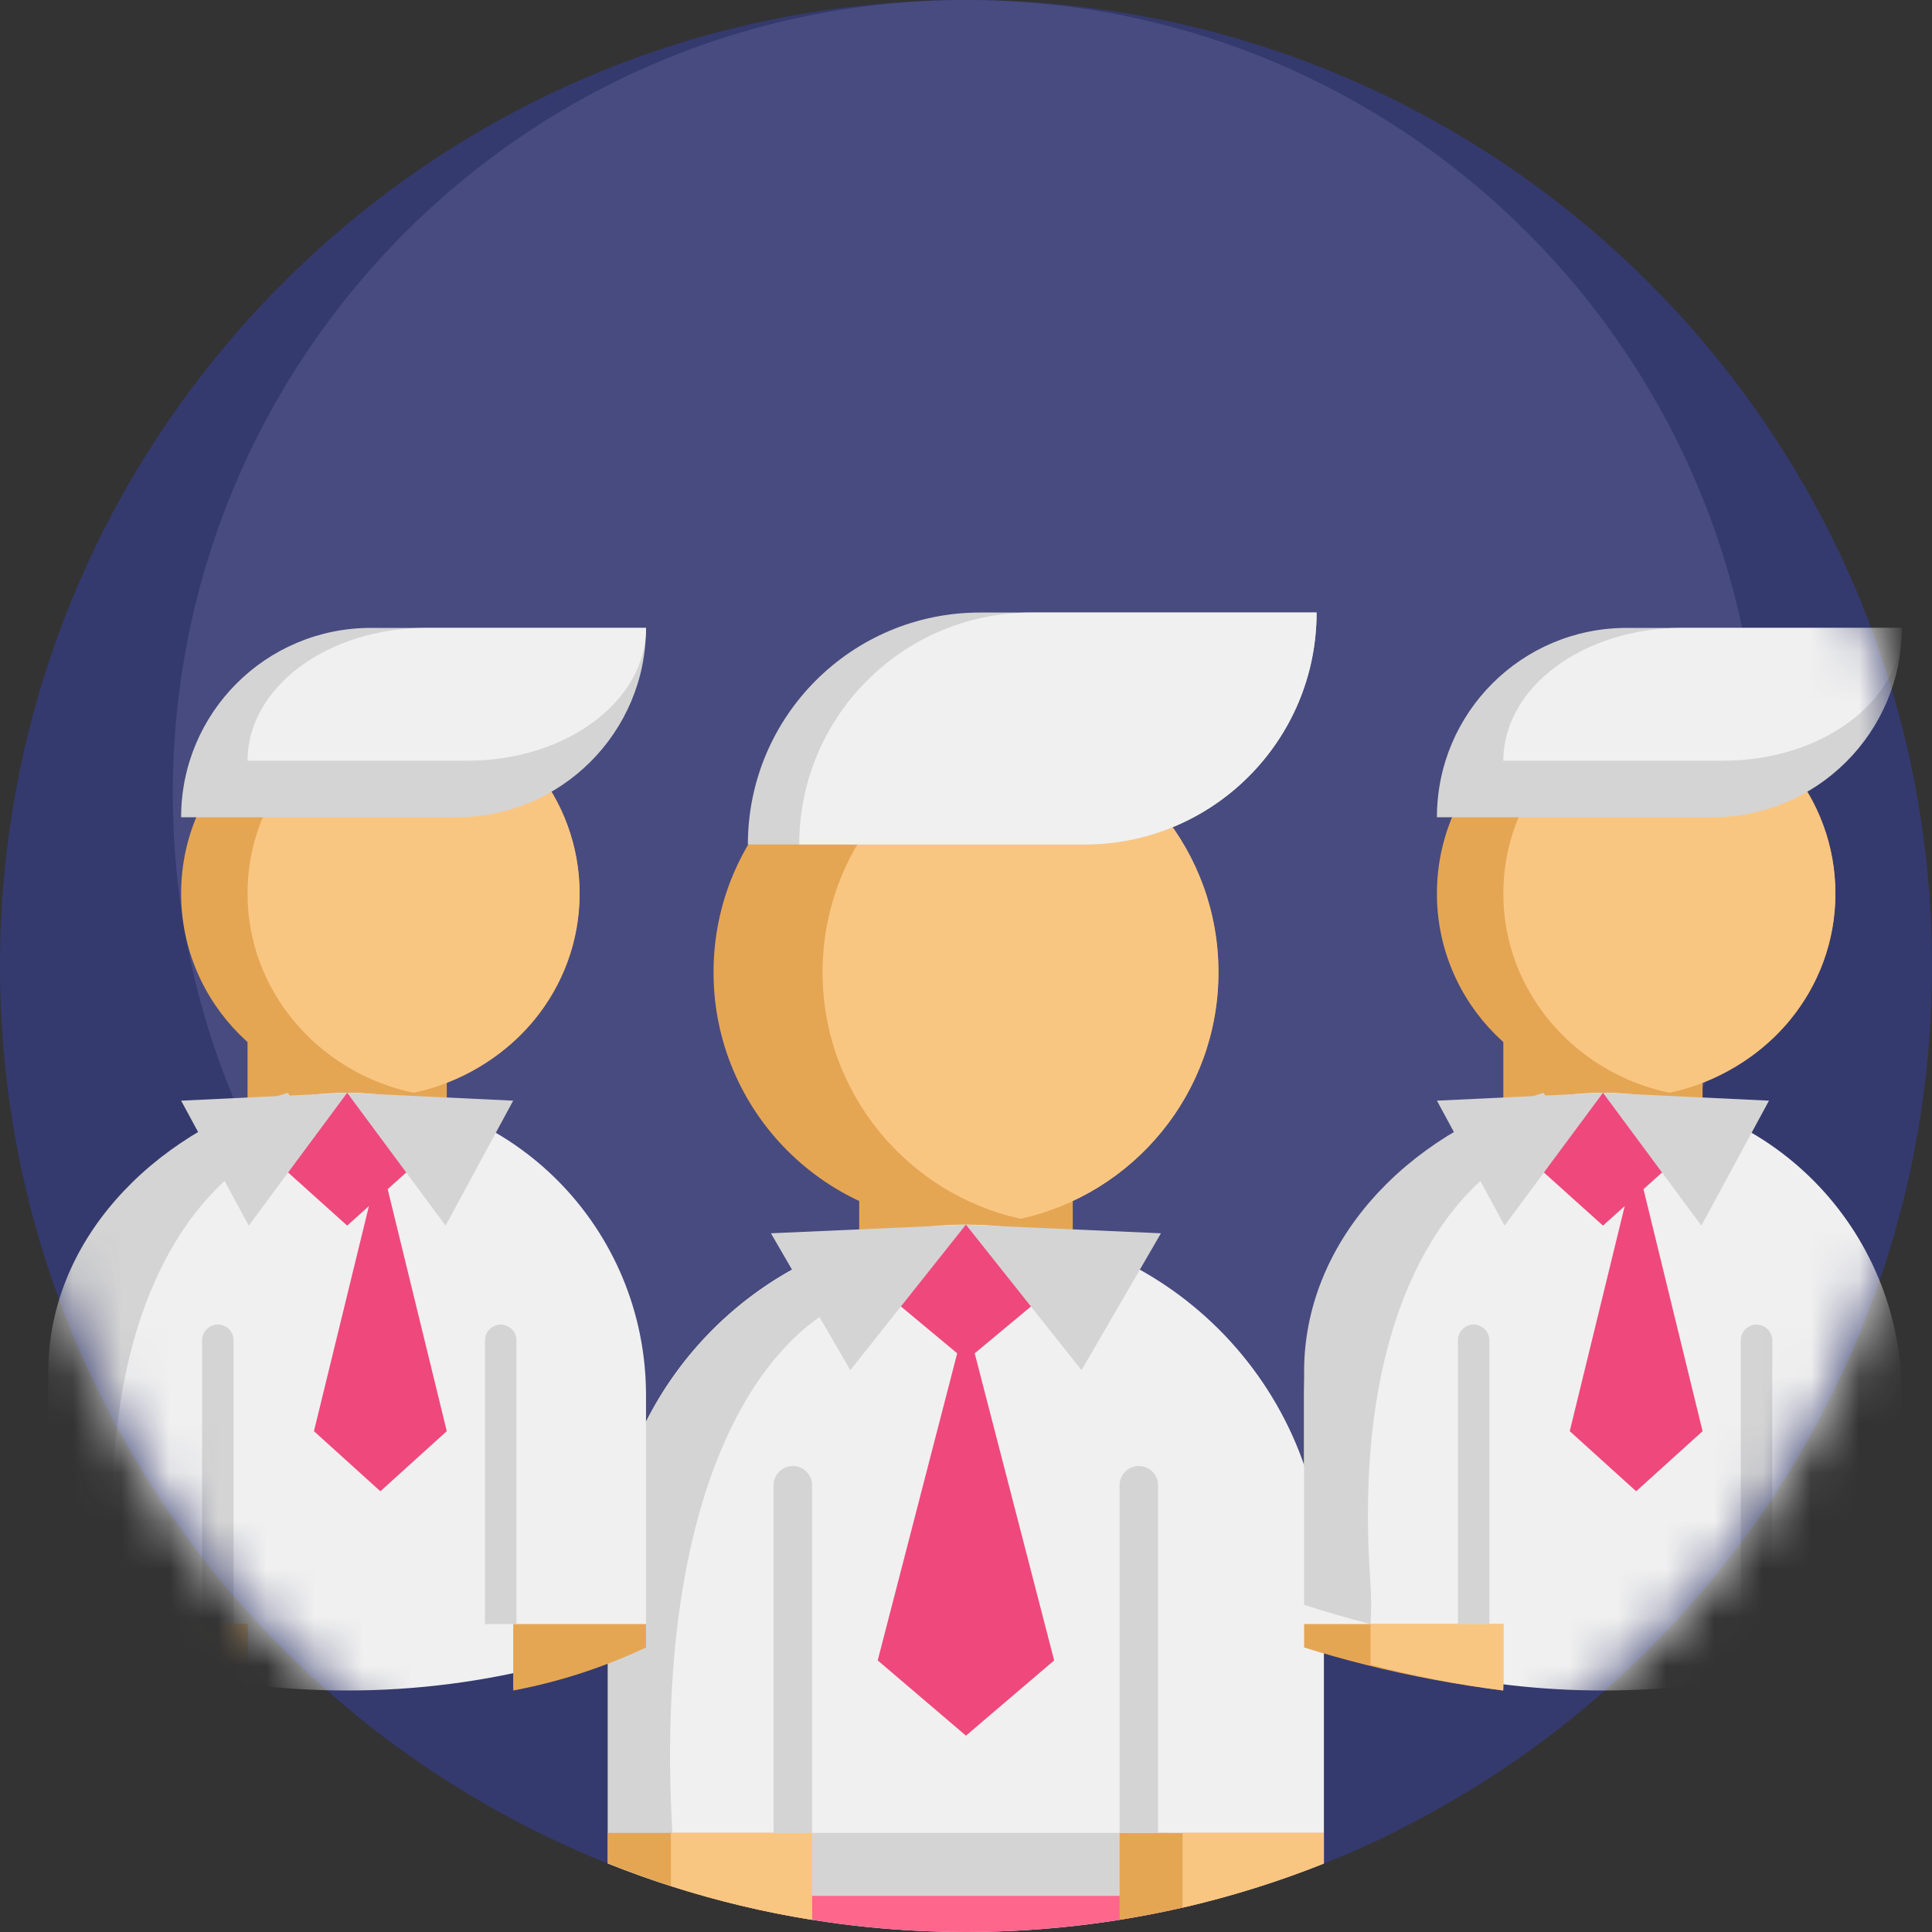 <?xml version="1.0" encoding="UTF-8"?> <svg xmlns="http://www.w3.org/2000/svg" width="40" height="40" viewBox="0 0 40 40" fill="none"><rect x="0" y="0" width="40" height="40" fill="#333333" stroke="none"/><g clip-path="url(#clip0_1420_10697)"><path d="M40 20C40 22.838 39.409 25.537 38.344 27.982C37.871 29.067 37.302 30.108 36.645 31.092C36.407 31.448 36.158 31.797 35.897 32.136C35.603 32.521 35.295 32.895 34.975 33.257C34.249 34.077 33.457 34.836 32.607 35.526C32.306 35.772 31.998 36.008 31.683 36.234C30.805 36.867 29.878 37.427 28.91 37.909C28.537 38.096 28.158 38.27 27.774 38.433C25.384 39.442 22.758 40 20 40C17.233 40 14.598 39.438 12.202 38.423C10.82 37.837 9.509 37.097 8.294 36.217C7.978 35.99 7.67 35.753 7.369 35.507C6.522 34.816 5.733 34.058 5.01 33.238C4.141 32.258 3.372 31.194 2.712 30.063C2.31 29.373 1.949 28.661 1.633 27.928C0.582 25.497 0 22.816 0 20C0 8.954 8.954 0 20 0C31.046 0 40 8.954 40 20Z" fill="#343A6E"></path><path d="M36.426 16.424C36.426 18.754 35.941 20.971 35.066 22.979C34.678 23.87 34.211 24.725 33.671 25.533C33.476 25.826 33.271 26.112 33.057 26.391C32.816 26.706 32.563 27.013 32.3 27.311C31.703 27.984 31.053 28.608 30.355 29.175C30.108 29.376 29.855 29.57 29.596 29.756C28.876 30.276 28.114 30.736 27.319 31.132C27.013 31.285 26.702 31.428 26.386 31.561C24.424 32.391 22.267 32.848 20.002 32.848C17.73 32.848 15.566 32.387 13.598 31.553C12.464 31.072 11.387 30.464 10.389 29.742C10.13 29.555 9.877 29.361 9.63 29.159C8.934 28.592 8.286 27.968 7.692 27.296C6.979 26.49 6.347 25.617 5.805 24.688C5.475 24.122 5.179 23.536 4.919 22.935C4.056 20.938 3.578 18.737 3.578 16.424C3.578 7.353 10.931 0 20.002 0C29.073 0 36.426 7.353 36.426 16.424Z" fill="#484B7F"></path><path d="M8.292 34.221V36.217C7.977 35.99 7.668 35.753 7.367 35.507V34.221C7.367 34.16 7.379 34.1 7.402 34.044C7.426 33.988 7.46 33.937 7.503 33.894C7.546 33.851 7.597 33.817 7.653 33.794C7.709 33.771 7.769 33.759 7.83 33.759C7.953 33.759 8.07 33.808 8.157 33.895C8.243 33.981 8.292 34.099 8.292 34.221Z" fill="#343A6E"></path><path d="M28.911 32.372V37.909C28.538 38.096 28.159 38.27 27.774 38.433V34.273C27.251 34.273 26.778 34.052 26.445 33.7V32.372L28.911 32.372Z" fill="#343A6E"></path><path d="M17.789 23.493H22.21V26.837H17.789V23.493Z" fill="#E5A654"></path><path d="M25.225 20.129C25.225 22.628 23.471 24.717 21.127 25.233C20.756 25.314 20.378 25.355 19.999 25.355C17.113 25.355 14.773 23.015 14.773 20.129C14.773 17.243 17.113 14.904 19.999 14.904C20.386 14.904 20.764 14.947 21.127 15.027C23.471 15.542 25.225 17.63 25.225 20.129Z" fill="#E5A654"></path><path d="M25.228 20.129C25.228 22.628 23.474 24.717 21.13 25.233C18.785 24.717 17.031 22.628 17.031 20.129C17.031 17.63 18.785 15.542 21.13 15.027C23.474 15.542 25.228 17.63 25.228 20.129Z" fill="#F9C682"></path><path d="M27.41 32.767V38.582C26.608 38.902 25.787 39.169 24.951 39.382C23.367 39.785 21.708 40 19.998 40C18.445 40 16.933 39.823 15.482 39.487C14.495 39.26 13.527 38.957 12.586 38.581V32.767C12.586 29.581 14.595 26.866 17.415 25.818C18.22 25.518 19.09 25.355 19.998 25.355C24.091 25.355 27.41 28.673 27.41 32.767Z" fill="#F0F0F0"></path><path d="M13.92 37.948C13.943 38.354 13.944 38.725 13.926 39.061C13.914 39.058 13.902 39.054 13.89 39.05C13.45 38.909 13.015 38.753 12.586 38.581V32.767C12.586 29.581 14.595 26.866 17.415 25.818L17.944 26.781C15.734 27.461 13.523 30.862 13.92 37.948Z" fill="#D4D4D4"></path><path d="M24.954 38.634V39.382C23.37 39.785 21.71 40 20.001 40C18.448 40 16.936 39.823 15.484 39.487V38.634H24.954Z" fill="#FF668C"></path><path d="M16.016 37.948H24.178V39.252H16.016V37.948Z" fill="#D4D4D4"></path><path d="M16.814 37.948V39.636C16.814 39.673 16.814 39.711 16.811 39.748C15.821 39.589 14.844 39.356 13.89 39.05C13.45 38.909 13.015 38.753 12.586 38.581V37.948H16.814Z" fill="#E5A654"></path><path d="M16.816 37.948V39.636C16.816 39.673 16.815 39.711 16.812 39.748C15.822 39.589 14.845 39.356 13.891 39.05V37.948H16.816Z" fill="#F9C682"></path><path d="M27.408 37.948V38.582C26.458 38.961 25.48 39.266 24.483 39.495C24.052 39.593 23.619 39.677 23.182 39.747C23.18 39.71 23.18 39.674 23.18 39.637V37.948H27.408Z" fill="#E5A654"></path><path d="M27.409 37.948V38.582C26.459 38.961 25.481 39.266 24.484 39.495V37.948H27.409Z" fill="#F9C682"></path><path d="M19.999 28.17L22.279 26.271L19.999 25.355L17.719 26.271L19.999 28.17Z" fill="#EF487D"></path><path d="M19.998 25.355L17.605 28.368L15.961 25.534L19.998 25.355ZM19.998 25.355L22.392 28.368L24.036 25.534L19.998 25.355Z" fill="#D4D4D4"></path><path d="M19.999 35.935L21.825 34.377L19.999 27.319L18.172 34.377L19.999 35.935Z" fill="#EF487D"></path><path d="M16.415 30.352C16.52 30.352 16.622 30.394 16.696 30.469C16.771 30.544 16.813 30.645 16.813 30.751V37.948H16.016V30.751C16.016 30.645 16.058 30.544 16.133 30.469C16.207 30.394 16.309 30.352 16.415 30.352ZM23.578 30.352C23.684 30.352 23.786 30.394 23.86 30.469C23.935 30.544 23.977 30.645 23.977 30.751V37.948H23.18V30.751C23.18 30.698 23.19 30.646 23.21 30.598C23.23 30.55 23.26 30.506 23.297 30.469C23.334 30.432 23.378 30.402 23.426 30.382C23.474 30.362 23.526 30.352 23.578 30.352ZM27.258 12.682C27.258 15.334 25.108 17.484 22.456 17.484H15.484C15.484 14.832 17.635 12.682 20.288 12.682H27.258Z" fill="#D4D4D4"></path><path d="M27.259 12.682C27.259 15.334 25.108 17.484 22.456 17.484H16.547C16.547 14.832 18.697 12.682 21.35 12.682H27.259Z" fill="#F0F0F0"></path><mask id="mask0_1420_10697" style="mask-type:alpha" maskUnits="userSpaceOnUse" x="0" y="0" width="40" height="40"><path d="M40 20C40 22.838 39.409 25.537 38.344 27.982C37.871 29.067 37.302 30.108 36.645 31.092C36.407 31.448 36.158 31.797 35.897 32.136C35.603 32.521 35.295 32.895 34.975 33.257C34.249 34.077 33.457 34.836 32.607 35.526C32.306 35.772 31.998 36.008 31.683 36.234C30.805 36.867 29.878 37.427 28.91 37.909C28.537 38.096 28.158 38.27 27.774 38.433C25.384 39.442 22.758 40 20 40C17.233 40 14.598 39.438 12.202 38.423C10.82 37.837 9.509 37.097 8.294 36.217C7.978 35.99 7.67 35.753 7.369 35.507C6.522 34.816 5.733 34.058 5.01 33.238C4.141 32.258 3.372 31.194 2.712 30.063C2.31 29.373 1.949 28.661 1.633 27.928C0.582 25.497 0 22.816 0 20C0 8.954 8.954 0 20 0C31.046 0 40 8.954 40 20Z" fill="#343A6E"></path></mask><g mask="url(#mask0_1420_10697)"><path d="M5.125 21.25H9.25V24H5.125V21.25Z" fill="#E5A654"></path><path d="M12 18.5C12 20.472 10.615 22.122 8.765 22.528C8.473 22.593 8.174 22.625 7.875 22.625C5.597 22.625 3.75 20.778 3.75 18.5C3.75 16.221 5.597 14.375 7.875 14.375C8.18 14.375 8.478 14.409 8.765 14.472C10.615 14.878 12 16.527 12 18.5Z" fill="#E5A654"></path><path d="M12 18.5C12 20.52 10.529 22.208 8.562 22.625C6.596 22.209 5.125 20.52 5.125 18.5C5.125 16.48 6.596 14.792 8.562 14.375C10.529 14.792 12 16.48 12 18.5Z" fill="#F9C682"></path><path d="M13.375 28.888V33.802C12.706 34.072 12.02 34.298 11.322 34.478C10 34.819 8.615 35 7.188 35C5.891 35 4.629 34.85 3.417 34.567C2.593 34.375 1.785 34.119 1 33.801V28.888C1 26.196 2.677 23.902 5.032 23.016C5.704 22.763 6.429 22.625 7.188 22.625C10.605 22.625 13.375 25.428 13.375 28.888Z" fill="#F0F0F0"></path><path d="M2.369 32.7C2.393 33.038 2.394 33.346 2.376 33.625C2.363 33.622 2.351 33.619 2.338 33.615C1.887 33.498 1.44 33.369 1 33.226V28.397C1 25.751 3.062 23.496 5.957 22.625L6.5 23.425C4.231 23.99 1.962 26.815 2.369 32.7Z" fill="#D4D4D4"></path><path d="M5.125 33.625V34.914C5.125 34.943 5.124 34.972 5.122 35C4.156 34.879 3.203 34.701 2.272 34.467C1.843 34.359 1.418 34.24 1 34.109V33.625H5.125Z" fill="#E5A654"></path><path d="M5.125 33.625V34.914C5.125 34.943 5.124 34.972 5.122 35C4.191 34.879 3.273 34.701 2.375 34.467V33.625H5.125Z" fill="#F9C682"></path><path d="M13.375 33.625V34.11C12.757 34.399 12.121 34.633 11.473 34.807C11.193 34.882 10.91 34.947 10.627 35C10.626 34.972 10.625 34.944 10.625 34.916V33.625H13.375Z" fill="#E5A654"></path><path d="M7.188 25.375L9.25 23.52L7.188 22.625L5.125 23.52L7.188 25.375Z" fill="#EF487D"></path><path d="M7.188 22.625L5.15 25.375L3.75 22.788L7.188 22.625ZM7.188 22.625L9.225 25.375L10.625 22.788L7.188 22.625Z" fill="#D4D4D4"></path><path d="M7.875 30.875L9.25 29.631L7.875 24L6.5 29.631L7.875 30.875Z" fill="#EF487D"></path><path d="M4.51 27.424C4.597 27.424 4.68 27.459 4.741 27.52C4.802 27.581 4.836 27.664 4.836 27.75V33.625H4.184V27.75C4.184 27.664 4.219 27.581 4.28 27.52C4.341 27.459 4.424 27.424 4.51 27.424ZM10.367 27.424C10.453 27.424 10.536 27.459 10.597 27.52C10.659 27.581 10.693 27.664 10.693 27.75V33.625H10.041V27.75C10.041 27.707 10.049 27.665 10.066 27.625C10.082 27.586 10.106 27.55 10.136 27.52C10.167 27.49 10.203 27.466 10.242 27.449C10.282 27.433 10.324 27.424 10.367 27.424ZM13.375 13C13.375 15.165 11.617 16.92 9.449 16.92H3.75C3.75 14.755 5.508 13 7.677 13H13.375Z" fill="#D4D4D4"></path><path d="M13.375 13C13.375 14.519 11.719 15.75 9.676 15.75H5.125C5.125 14.231 6.781 13 8.824 13H13.375Z" fill="#F0F0F0"></path><path d="M31.125 21.25H35.25V24H31.125V21.25Z" fill="#E5A654"></path><path d="M38 18.5C38 20.472 36.615 22.122 34.765 22.528C34.473 22.593 34.174 22.625 33.875 22.625C31.597 22.625 29.75 20.778 29.75 18.5C29.75 16.221 31.597 14.375 33.875 14.375C34.18 14.375 34.478 14.409 34.765 14.472C36.615 14.878 38 16.527 38 18.5Z" fill="#E5A654"></path><path d="M38 18.5C38 20.52 36.529 22.208 34.562 22.625C32.596 22.209 31.125 20.52 31.125 18.5C31.125 16.48 32.596 14.792 34.562 14.375C36.529 14.792 38 16.48 38 18.5Z" fill="#F9C682"></path><path d="M39.375 28.888V33.802C38.706 34.072 38.02 34.298 37.322 34.478C36 34.819 34.615 35 33.188 35C31.891 35 30.629 34.85 29.417 34.567C28.593 34.375 27.785 34.119 27 33.801V28.888C27 26.196 28.677 23.902 31.032 23.016C31.704 22.763 32.429 22.625 33.188 22.625C36.605 22.625 39.375 25.428 39.375 28.888Z" fill="#F0F0F0"></path><path d="M28.369 32.7C28.393 33.038 28.394 33.346 28.376 33.625C28.363 33.622 28.351 33.619 28.338 33.615C27.887 33.498 27.44 33.369 27 33.226V28.397C27 25.751 29.062 23.496 31.957 22.625L32.5 23.425C30.231 23.99 27.962 26.815 28.369 32.7Z" fill="#D4D4D4"></path><path d="M31.125 33.625V34.914C31.125 34.943 31.124 34.972 31.122 35C30.156 34.879 29.203 34.701 28.272 34.467C27.843 34.359 27.418 34.24 27 34.109V33.625H31.125Z" fill="#E5A654"></path><path d="M31.125 33.625V34.914C31.125 34.943 31.124 34.972 31.122 35C30.191 34.879 29.273 34.701 28.375 34.467V33.625H31.125Z" fill="#F9C682"></path><path d="M39.375 33.625V34.11C38.757 34.399 38.121 34.633 37.473 34.807C37.193 34.882 36.91 34.947 36.627 35C36.626 34.972 36.625 34.944 36.625 34.916V33.625H39.375Z" fill="#E5A654"></path><path d="M33.188 25.375L35.25 23.52L33.188 22.625L31.125 23.52L33.188 25.375Z" fill="#EF487D"></path><path d="M33.188 22.625L31.15 25.375L29.75 22.788L33.188 22.625ZM33.188 22.625L35.225 25.375L36.625 22.788L33.188 22.625Z" fill="#D4D4D4"></path><path d="M33.875 30.875L35.25 29.631L33.875 24L32.5 29.631L33.875 30.875Z" fill="#EF487D"></path><path d="M30.51 27.424C30.597 27.424 30.68 27.459 30.741 27.52C30.802 27.581 30.836 27.664 30.836 27.75V33.625H30.184V27.75C30.184 27.664 30.219 27.581 30.28 27.52C30.341 27.459 30.424 27.424 30.51 27.424ZM36.367 27.424C36.453 27.424 36.536 27.459 36.597 27.52C36.658 27.581 36.693 27.664 36.693 27.75V33.625H36.041V27.75C36.041 27.707 36.049 27.665 36.066 27.625C36.082 27.586 36.106 27.55 36.136 27.52C36.167 27.49 36.203 27.466 36.242 27.449C36.282 27.433 36.324 27.424 36.367 27.424ZM39.375 13C39.375 15.165 37.617 16.92 35.449 16.92H29.75C29.75 14.755 31.508 13 33.677 13H39.375Z" fill="#D4D4D4"></path><path d="M39.375 13C39.375 14.519 37.719 15.75 35.676 15.75H31.125C31.125 14.231 32.781 13 34.824 13H39.375Z" fill="#F0F0F0"></path></g></g><defs><clipPath id="clip0_1420_10697"><rect width="40" height="40" fill="white"></rect></clipPath></defs></svg> 